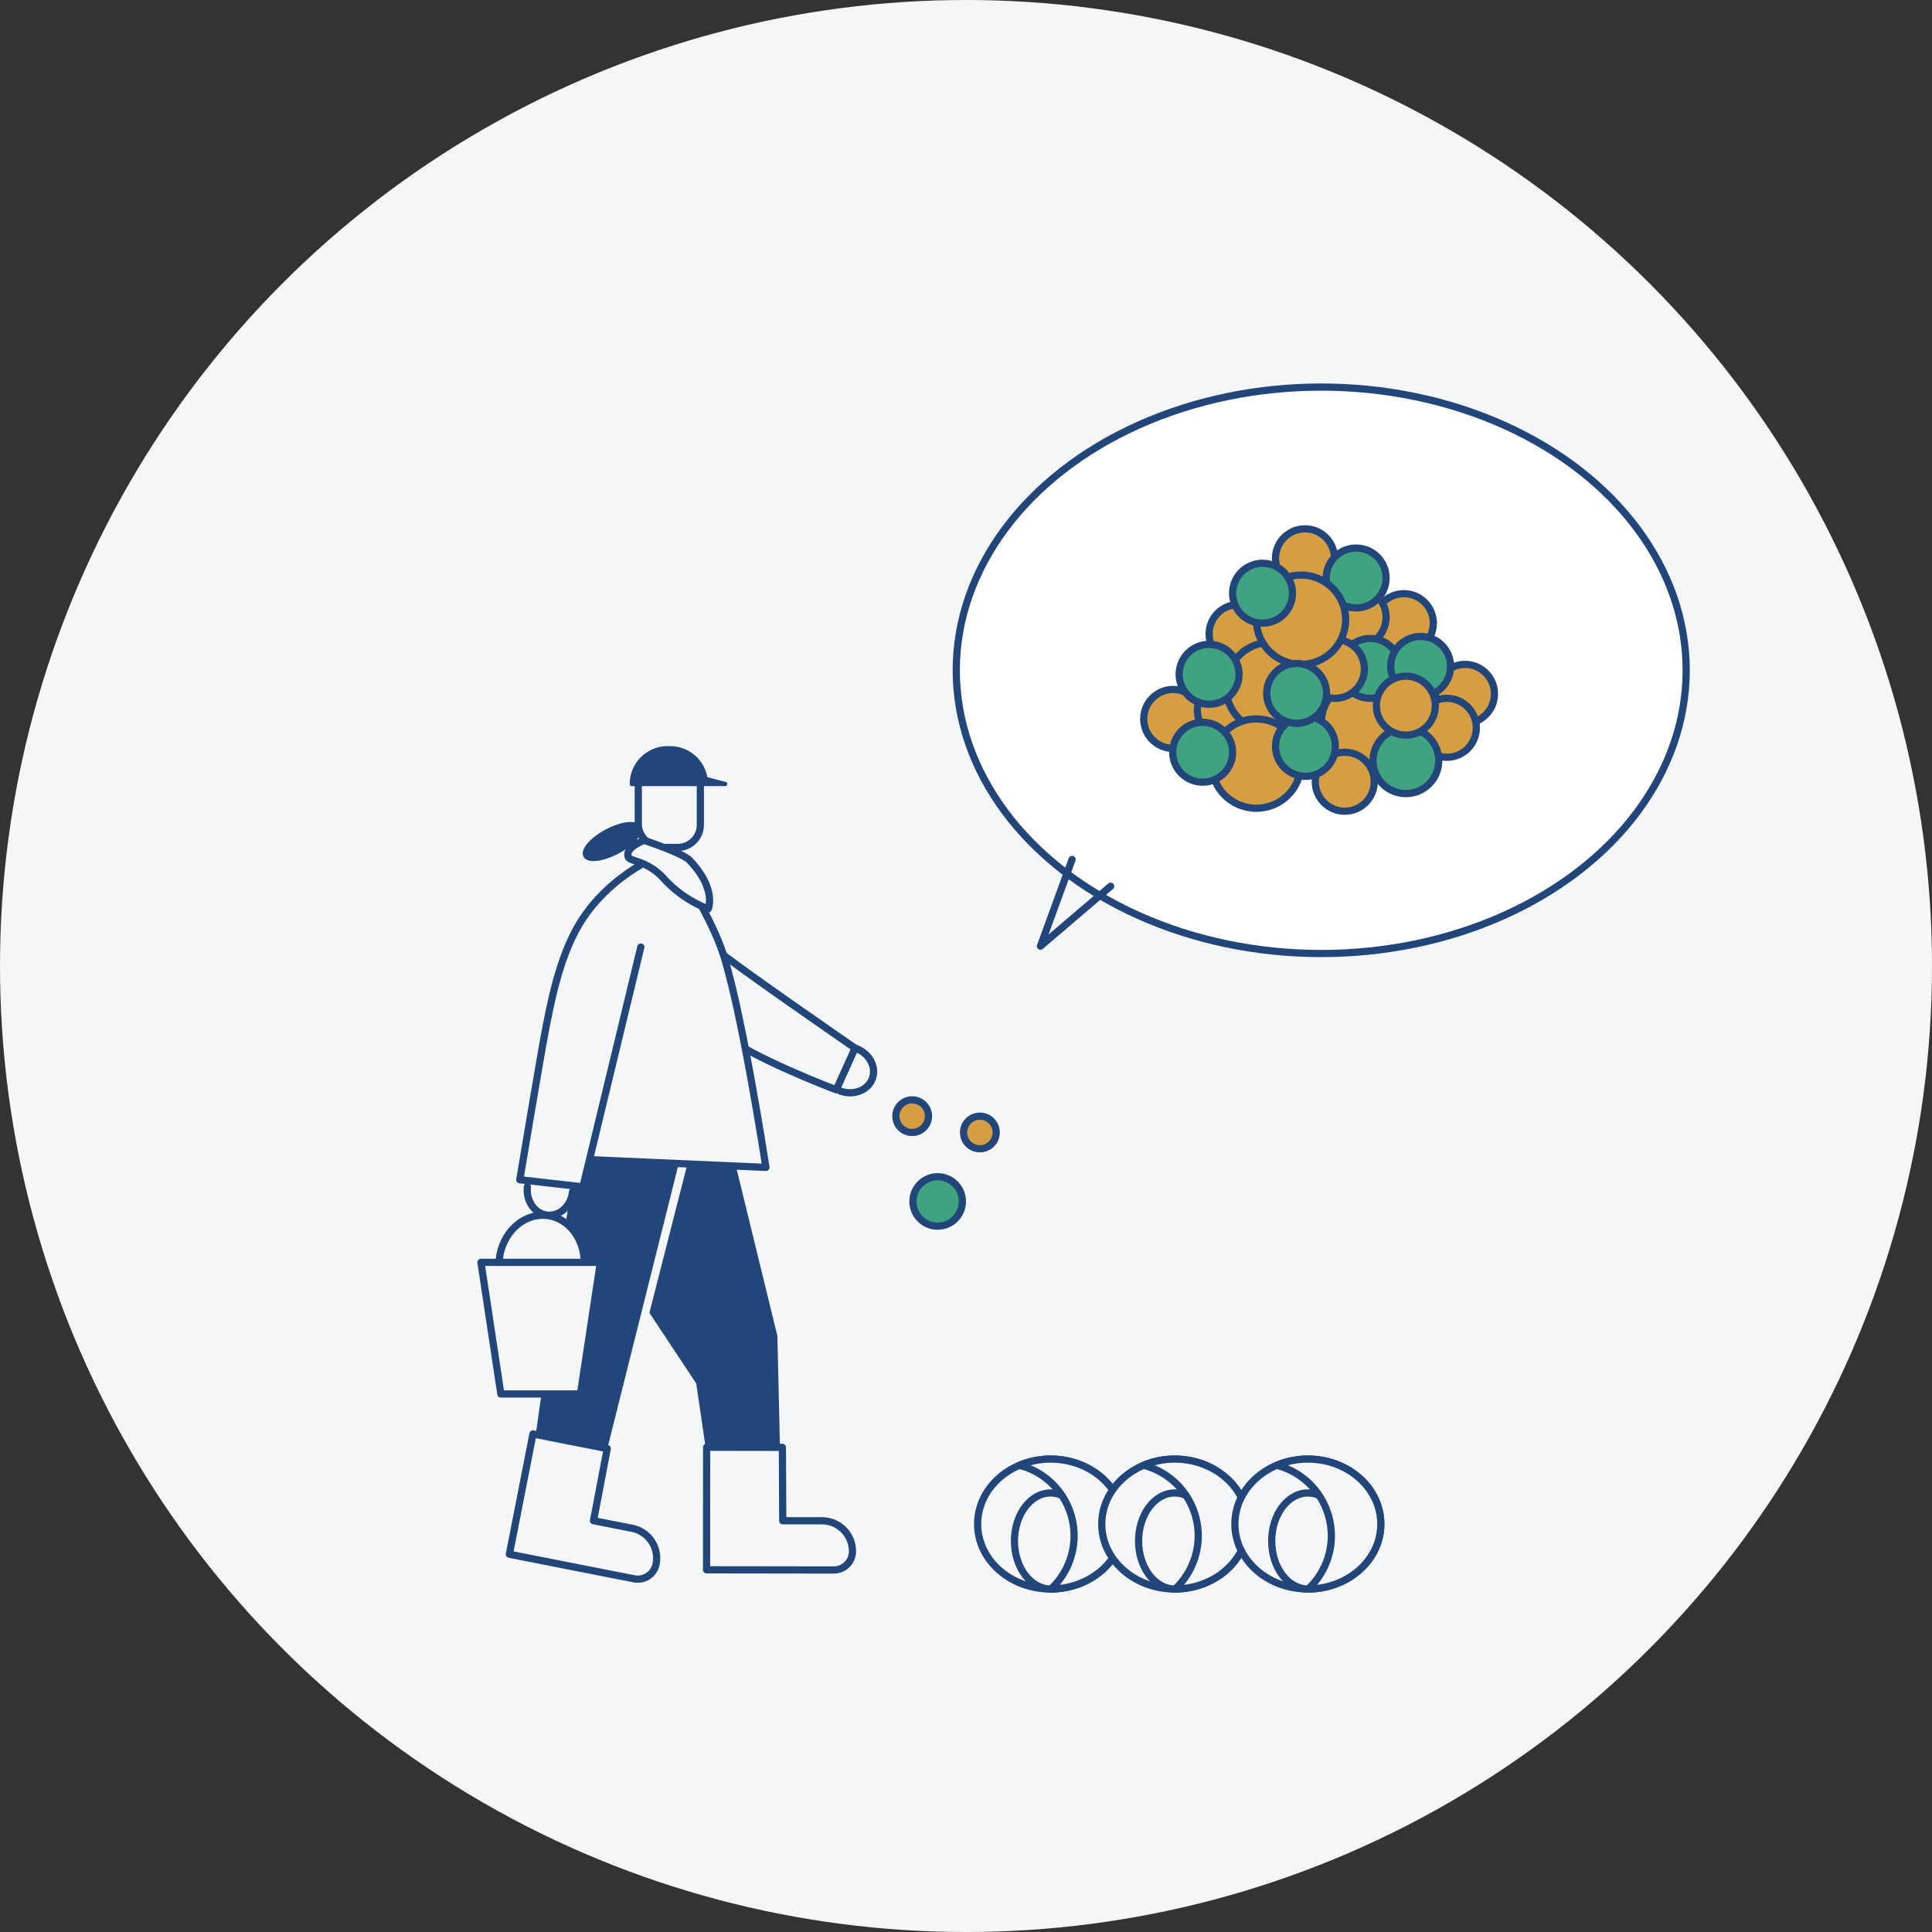 <svg xmlns="http://www.w3.org/2000/svg" width="380" height="380" viewBox="0 0 380 380">
  <rect x="0" y="0" width="380" height="380" fill="#333333" stroke="none"/>
  <g id="img_home-about04" transform="translate(-549 -4010)">
    <circle id="楕円形_259" data-name="楕円形 259" cx="190" cy="190" r="190" transform="translate(549 4010)" fill="#f4f6f7"/>
    <g id="グループ_1767" data-name="グループ 1767" transform="translate(741.288 4296.981)">
      <ellipse id="楕円形_36" data-name="楕円形 36" cx="14.349" cy="12.776" rx="14.349" ry="12.776" transform="translate(0 0)" fill="#f4f6f7" stroke="#22457a" stroke-linecap="round" stroke-linejoin="round" stroke-width="1.417"/>
      <ellipse id="楕円形_37" data-name="楕円形 37" cx="7.108" cy="9.442" rx="7.108" ry="9.442" transform="translate(7.242 6.667)" fill="#f4f6f7" stroke="#22457a" stroke-linecap="round" stroke-linejoin="round" stroke-width="1.417"/>
      <path id="パス_1791" data-name="パス 1791" d="M1083.908,735.092a15.73,15.73,0,0,0-6.1,1.227,14.32,14.32,0,0,1,6.181,24.322c7.888-.038,14.273-5.74,14.273-12.772C1098.258,740.813,1091.833,735.092,1083.908,735.092Z" transform="translate(-1069.559 -735.092)" fill="#f4f6f7" stroke="#22457a" stroke-linecap="round" stroke-linejoin="round" stroke-width="1.417"/>
    </g>
    <g id="グループ_1768" data-name="グループ 1768" transform="translate(765.702 4296.981)">
      <ellipse id="楕円形_38" data-name="楕円形 38" cx="14.349" cy="12.776" rx="14.349" ry="12.776" transform="translate(0 0)" fill="#f4f6f7" stroke="#22457a" stroke-linecap="round" stroke-linejoin="round" stroke-width="1.417"/>
      <ellipse id="楕円形_39" data-name="楕円形 39" cx="7.108" cy="9.442" rx="7.108" ry="9.442" transform="translate(7.242 6.667)" fill="#f4f6f7" stroke="#22457a" stroke-linecap="round" stroke-linejoin="round" stroke-width="1.417"/>
      <path id="パス_1792" data-name="パス 1792" d="M1100.423,735.092a15.731,15.731,0,0,0-6.1,1.227,14.32,14.32,0,0,1,6.181,24.322c7.888-.038,14.273-5.74,14.273-12.772C1114.773,740.813,1108.348,735.092,1100.423,735.092Z" transform="translate(-1086.073 -735.092)" fill="#f4f6f7" stroke="#22457a" stroke-linecap="round" stroke-linejoin="round" stroke-width="1.417"/>
    </g>
    <g id="グループ_1769" data-name="グループ 1769" transform="translate(791.886 4296.981)">
      <ellipse id="楕円形_40" data-name="楕円形 40" cx="14.349" cy="12.776" rx="14.349" ry="12.776" transform="translate(0 0)" fill="#f4f6f7" stroke="#22457a" stroke-linecap="round" stroke-linejoin="round" stroke-width="1.417"/>
      <ellipse id="楕円形_41" data-name="楕円形 41" cx="7.108" cy="9.442" rx="7.108" ry="9.442" transform="translate(7.242 6.667)" fill="#f4f6f7" stroke="#22457a" stroke-linecap="round" stroke-linejoin="round" stroke-width="1.417"/>
      <path id="パス_1793" data-name="パス 1793" d="M1118.135,735.092a15.73,15.73,0,0,0-6.1,1.227,14.321,14.321,0,0,1,6.182,24.322c7.888-.038,14.271-5.74,14.271-12.772C1132.485,740.813,1126.06,735.092,1118.135,735.092Z" transform="translate(-1103.786 -735.092)" fill="#f4f6f7" stroke="#22457a" stroke-linecap="round" stroke-linejoin="round" stroke-width="1.417"/>
    </g>
    <g id="グループ_1775" data-name="グループ 1775" transform="translate(643.598 4157.18)">
      <path id="パス_1818" data-name="パス 1818" d="M1035.731,682.937c2.671.957,5.511-.154,6.344-2.479h0c.833-2.326-.656-4.987-3.328-5.944" transform="translate(-965.078 -615.523)" fill="#f4f6f7" stroke="#22457a" stroke-linecap="round" stroke-linejoin="round" stroke-width="1.417"/>
      <path id="パス_1819" data-name="パス 1819" d="M1017.858,660.234c3.222,2.884,27.427,19.552,27.427,19.552l-3.7,8.2s-17.276-6.537-22.506-11.14" transform="translate(-971.701 -620.815)" fill="#f4f6f7" stroke="#22457a" stroke-linecap="round" stroke-linejoin="round" stroke-width="1.417"/>
      <path id="パス_1820" data-name="パス 1820" d="M1020.83,689.406l-18.2,72.648-12.019-.3,10.126-71.134Z" transform="translate(-981.798 -610.005)" fill="#22457a" stroke="#22457a" stroke-linecap="round" stroke-linejoin="round" stroke-width="0.85"/>
      <path id="パス_1821" data-name="パス 1821" d="M1016.745,689.523l7.274-.43,8.959,36.67.843,36.408-12.019-.3-3.956-26.981-9.157-13.811Z" transform="translate(-975.098 -610.121)" fill="#22457a" stroke="#22457a" stroke-linecap="round" stroke-linejoin="round" stroke-width="0.85"/>
      <rect id="長方形_3191" data-name="長方形 3191" width="12.206" height="18.015" rx="4.453" transform="translate(43.153 19.505) rotate(180)" fill="#f4f6f7" stroke="#22457a" stroke-linecap="round" stroke-linejoin="round" stroke-width="1.417"/>
      <path id="パス_1822" data-name="パス 1822" d="M990.848,694.41c-.288,2.822,1.471,5.314,3.929,5.564h0c2.457.251,4.683-1.832,4.972-4.656" transform="translate(-981.72 -608.151)" fill="#f4f6f7" stroke="#22457a" stroke-linecap="round" stroke-linejoin="round" stroke-width="1.417"/>
      <path id="パス_1823" data-name="パス 1823" d="M1003.477,708.949c.541-5.288-2.755-9.956-7.36-10.426h0c-4.6-.47-8.777,3.435-9.317,8.722" transform="translate(-983.209 -606.641)" fill="#f4f6f7" stroke="#22457a" stroke-linecap="round" stroke-linejoin="round" stroke-width="1.417"/>
      <path id="パス_1824" data-name="パス 1824" d="M1005.841,638.495h18.341l-3.874-1a7.025,7.025,0,0,0-6.953-6.022h-.491A7.022,7.022,0,0,0,1005.841,638.495Z" transform="translate(-976.154 -631.472)" fill="#22457a" stroke="#22457a" stroke-linecap="round" stroke-linejoin="round" stroke-width="0.85"/>
      <path id="パス_1825" data-name="パス 1825" d="M1013.558,665.07l-11.389,47.167-12.416-1.4s4.121-24.657,4.982-29.084c.954-4.909,2.664-14.554,6.812-21.353,6.243-10.23,17.274-14.1,17.274-14.1s7.065,9.756,10.435,18.718c3.821,10.162,8.91,43.39,8.91,43.39l-34.7-1.525" transform="translate(-982.115 -625.978)" fill="#f4f6f7" stroke="#22457a" stroke-linecap="round" stroke-linejoin="round" stroke-width="1.417"/>
      <path id="パス_1826" data-name="パス 1826" d="M1008.468,644.687s-3.846,1.371-3.119,3.28c.347.913,3.779.618,7.12,4.382a22.759,22.759,0,0,0,8.6,5.808s1.724-3.872-3.65-9.54C1016.086,647.2,1008.468,644.687,1008.468,644.687Z" transform="translate(-976.37 -626.575)" fill="#f4f6f7" stroke="#22457a" stroke-linecap="round" stroke-linejoin="round" stroke-width="1.417"/>
      <path id="パス_1827" data-name="パス 1827" d="M1045.253,752.252h0a6,6,0,0,0-5.988-6.008l-7.724-.006-.071-14.437-14.9-.023-.015,24.11,25.012.034A3.676,3.676,0,0,0,1045.253,752.252Z" transform="translate(-972.182 -594.305)" fill="#f4f6f7" stroke="#22457a" stroke-linecap="round" stroke-linejoin="round" stroke-width="1.417"/>
      <path id="パス_1828" data-name="パス 1828" d="M1017.115,755.467h0a6,6,0,0,0-4.724-7.045l-7.579-1.488,2.7-14.182L992.9,729.871l-4.642,23.66,24.541,4.833A3.676,3.676,0,0,0,1017.115,755.467Z" transform="translate(-982.67 -595.011)" fill="#f4f6f7" stroke="#22457a" stroke-linecap="round" stroke-linejoin="round" stroke-width="1.417"/>
      <path id="パス_1829" data-name="パス 1829" d="M1003.749,731.137H988.094l-3.914-25.893h23.484Z" transform="translate(-984.18 -604.137)" fill="#f4f6f7" stroke="#22457a" stroke-linecap="round" stroke-linejoin="round" stroke-width="1.417"/>
      <ellipse id="楕円形_42" data-name="楕円形 42" cx="3.208" cy="3.208" rx="3.208" ry="3.208" transform="translate(81.608 69.148)" fill="#d69e43" stroke="#22457a" stroke-linecap="round" stroke-linejoin="round" stroke-width="1.417"/>
      <ellipse id="楕円形_43" data-name="楕円形 43" cx="3.208" cy="3.208" rx="3.208" ry="3.208" transform="translate(94.925 72.357)" fill="#d69e43" stroke="#22457a" stroke-linecap="round" stroke-linejoin="round" stroke-width="1.417"/>
      <ellipse id="楕円形_44" data-name="楕円形 44" cx="4.862" cy="4.862" rx="4.862" ry="4.862" transform="translate(84.966 84.268)" fill="#3fa381" stroke="#22457a" stroke-linecap="round" stroke-linejoin="round" stroke-width="1.417"/>
      <ellipse id="楕円形_45" data-name="楕円形 45" cx="5.942" cy="2.258" rx="5.942" ry="2.258" transform="translate(19.492 19.127) rotate(-27.945)" fill="#22457a" stroke="#22457a" stroke-linecap="round" stroke-linejoin="round" stroke-width="0.85"/>
    </g>
    <ellipse id="楕円形_109" data-name="楕円形 109" cx="71.785" cy="55.707" rx="71.785" ry="55.707" transform="translate(737.084 4086.132)" fill="#fff" stroke="#22457a" stroke-linecap="round" stroke-linejoin="round" stroke-width="1.417"/>
    <path id="パス_26546" data-name="パス 26546" d="M0,0,1.566,18.086,9.1,1.569" transform="translate(759.867 4179.039) rotate(25)" fill="none" stroke="#22457a" stroke-linecap="round" stroke-linejoin="round" stroke-width="1.417"/>
    <g id="グループ_9141" data-name="グループ 9141" transform="translate(773.953 4114.014)">
      <ellipse id="楕円形_110" data-name="楕円形 110" cx="5.798" cy="5.798" rx="5.798" ry="5.798" transform="translate(45.37 12.755)" fill="#d69e43" stroke="#22457a" stroke-linecap="round" stroke-linejoin="round" stroke-width="1.417"/>
      <ellipse id="楕円形_131" data-name="楕円形 131" cx="5.798" cy="5.798" rx="5.798" ry="5.798" transform="translate(36.076 11.597)" fill="#d69e43" stroke="#22457a" stroke-linecap="round" stroke-linejoin="round" stroke-width="1.417"/>
      <ellipse id="楕円形_133" data-name="楕円形 133" cx="5.798" cy="5.798" rx="5.798" ry="5.798" transform="translate(25.922 0)" fill="#d69e43" stroke="#22457a" stroke-linecap="round" stroke-linejoin="round" stroke-width="1.417"/>
      <ellipse id="楕円形_129" data-name="楕円形 129" cx="5.798" cy="5.798" rx="5.798" ry="5.798" transform="translate(12.866 14.881)" fill="#d69e43" stroke="#22457a" stroke-linecap="round" stroke-linejoin="round" stroke-width="1.417"/>
      <ellipse id="楕円形_127" data-name="楕円形 127" cx="5.798" cy="5.798" rx="5.798" ry="5.798" transform="translate(0 31.59)" fill="#d69e43" stroke="#22457a" stroke-linecap="round" stroke-linejoin="round" stroke-width="1.417"/>
      <ellipse id="楕円形_125" data-name="楕円形 125" cx="5.798" cy="5.798" rx="5.798" ry="5.798" transform="translate(10.548 29.862)" fill="#d69e43" stroke="#22457a" stroke-linecap="round" stroke-linejoin="round" stroke-width="1.417"/>
      <ellipse id="楕円形_124" data-name="楕円形 124" cx="8.114" cy="8.114" rx="8.114" ry="8.114" transform="translate(34.939 29.947)" fill="#d69e43" stroke="#22457a" stroke-linecap="round" stroke-linejoin="round" stroke-width="1.417"/>
      <ellipse id="楕円形_114" data-name="楕円形 114" cx="5.798" cy="5.798" rx="5.798" ry="5.798" transform="translate(57.394 26.663)" fill="#d69e43" stroke="#22457a" stroke-linecap="round" stroke-linejoin="round" stroke-width="1.417"/>
      <ellipse id="楕円形_111" data-name="楕円形 111" cx="5.798" cy="5.798" rx="5.798" ry="5.798" transform="translate(53.829 33.339)" fill="#d69e43" stroke="#22457a" stroke-linecap="round" stroke-linejoin="round" stroke-width="1.417"/>
      <ellipse id="楕円形_112" data-name="楕円形 112" cx="6.469" cy="6.469" rx="6.469" ry="6.469" transform="translate(45.098 39.137)" fill="#3fa381" stroke="#22457a" stroke-linecap="round" stroke-linejoin="round" stroke-width="1.417"/>
      <ellipse id="楕円形_113" data-name="楕円形 113" cx="5.889" cy="5.889" rx="5.889" ry="5.889" transform="translate(38.665 21.561)" fill="#3fa381" stroke="#22457a" stroke-linecap="round" stroke-linejoin="round" stroke-width="1.417"/>
      <ellipse id="楕円形_120" data-name="楕円形 120" cx="5.889" cy="5.889" rx="5.889" ry="5.889" transform="translate(48.575 21.164)" fill="#3fa381" stroke="#22457a" stroke-linecap="round" stroke-linejoin="round" stroke-width="1.417"/>
      <ellipse id="楕円形_132" data-name="楕円形 132" cx="5.889" cy="5.889" rx="5.889" ry="5.889" transform="translate(35.895 3.78)" fill="#3fa381" stroke="#22457a" stroke-linecap="round" stroke-linejoin="round" stroke-width="1.417"/>
      <ellipse id="楕円形_118" data-name="楕円形 118" cx="5.798" cy="5.798" rx="5.798" ry="5.798" transform="translate(33.751 43.944)" fill="#d69e43" stroke="#22457a" stroke-linecap="round" stroke-linejoin="round" stroke-width="1.417"/>
      <ellipse id="楕円形_115" data-name="楕円形 115" cx="5.798" cy="5.798" rx="5.798" ry="5.798" transform="translate(31.811 21.746)" fill="#d69e43" stroke="#22457a" stroke-linecap="round" stroke-linejoin="round" stroke-width="1.417"/>
      <ellipse id="楕円形_123" data-name="楕円形 123" cx="5.798" cy="5.798" rx="5.798" ry="5.798" transform="translate(45.768 28.977)" fill="#d69e43" stroke="#22457a" stroke-linecap="round" stroke-linejoin="round" stroke-width="1.417"/>
      <ellipse id="楕円形_116" data-name="楕円形 116" cx="8.786" cy="8.787" rx="8.786" ry="8.787" transform="translate(16.179 22.323)" fill="#d69e43" stroke="#22457a" stroke-linecap="round" stroke-linejoin="round" stroke-width="1.417"/>
      <ellipse id="楕円形_130" data-name="楕円形 130" cx="8.786" cy="8.787" rx="8.786" ry="8.787" transform="translate(22.146 9.09)" fill="#d69e43" stroke="#22457a" stroke-linecap="round" stroke-linejoin="round" stroke-width="1.417"/>
      <ellipse id="楕円形_121" data-name="楕円形 121" cx="8.786" cy="8.787" rx="8.786" ry="8.787" transform="translate(13.359 37.389)" fill="#d69e43" stroke="#22457a" stroke-linecap="round" stroke-linejoin="round" stroke-width="1.417"/>
      <ellipse id="楕円形_119" data-name="楕円形 119" cx="5.889" cy="5.889" rx="5.889" ry="5.889" transform="translate(5.706 38.055)" fill="#3fa381" stroke="#22457a" stroke-linecap="round" stroke-linejoin="round" stroke-width="1.417"/>
      <ellipse id="楕円形_122" data-name="楕円形 122" cx="5.889" cy="5.889" rx="5.889" ry="5.889" transform="translate(25.922 36.908)" fill="#3fa381" stroke="#22457a" stroke-linecap="round" stroke-linejoin="round" stroke-width="1.417"/>
      <ellipse id="楕円形_126" data-name="楕円形 126" cx="5.889" cy="5.889" rx="5.889" ry="5.889" transform="translate(17.483 6.775)" fill="#3fa381" stroke="#22457a" stroke-linecap="round" stroke-linejoin="round" stroke-width="1.417"/>
      <ellipse id="楕円形_128" data-name="楕円形 128" cx="5.889" cy="5.889" rx="5.889" ry="5.889" transform="translate(6.976 22.719)" fill="#3fa381" stroke="#22457a" stroke-linecap="round" stroke-linejoin="round" stroke-width="1.417"/>
      <ellipse id="楕円形_117" data-name="楕円形 117" cx="5.889" cy="5.889" rx="5.889" ry="5.889" transform="translate(24.188 26.477)" fill="#3fa381" stroke="#22457a" stroke-linecap="round" stroke-linejoin="round" stroke-width="1.417"/>
    </g>
  </g>
</svg>
